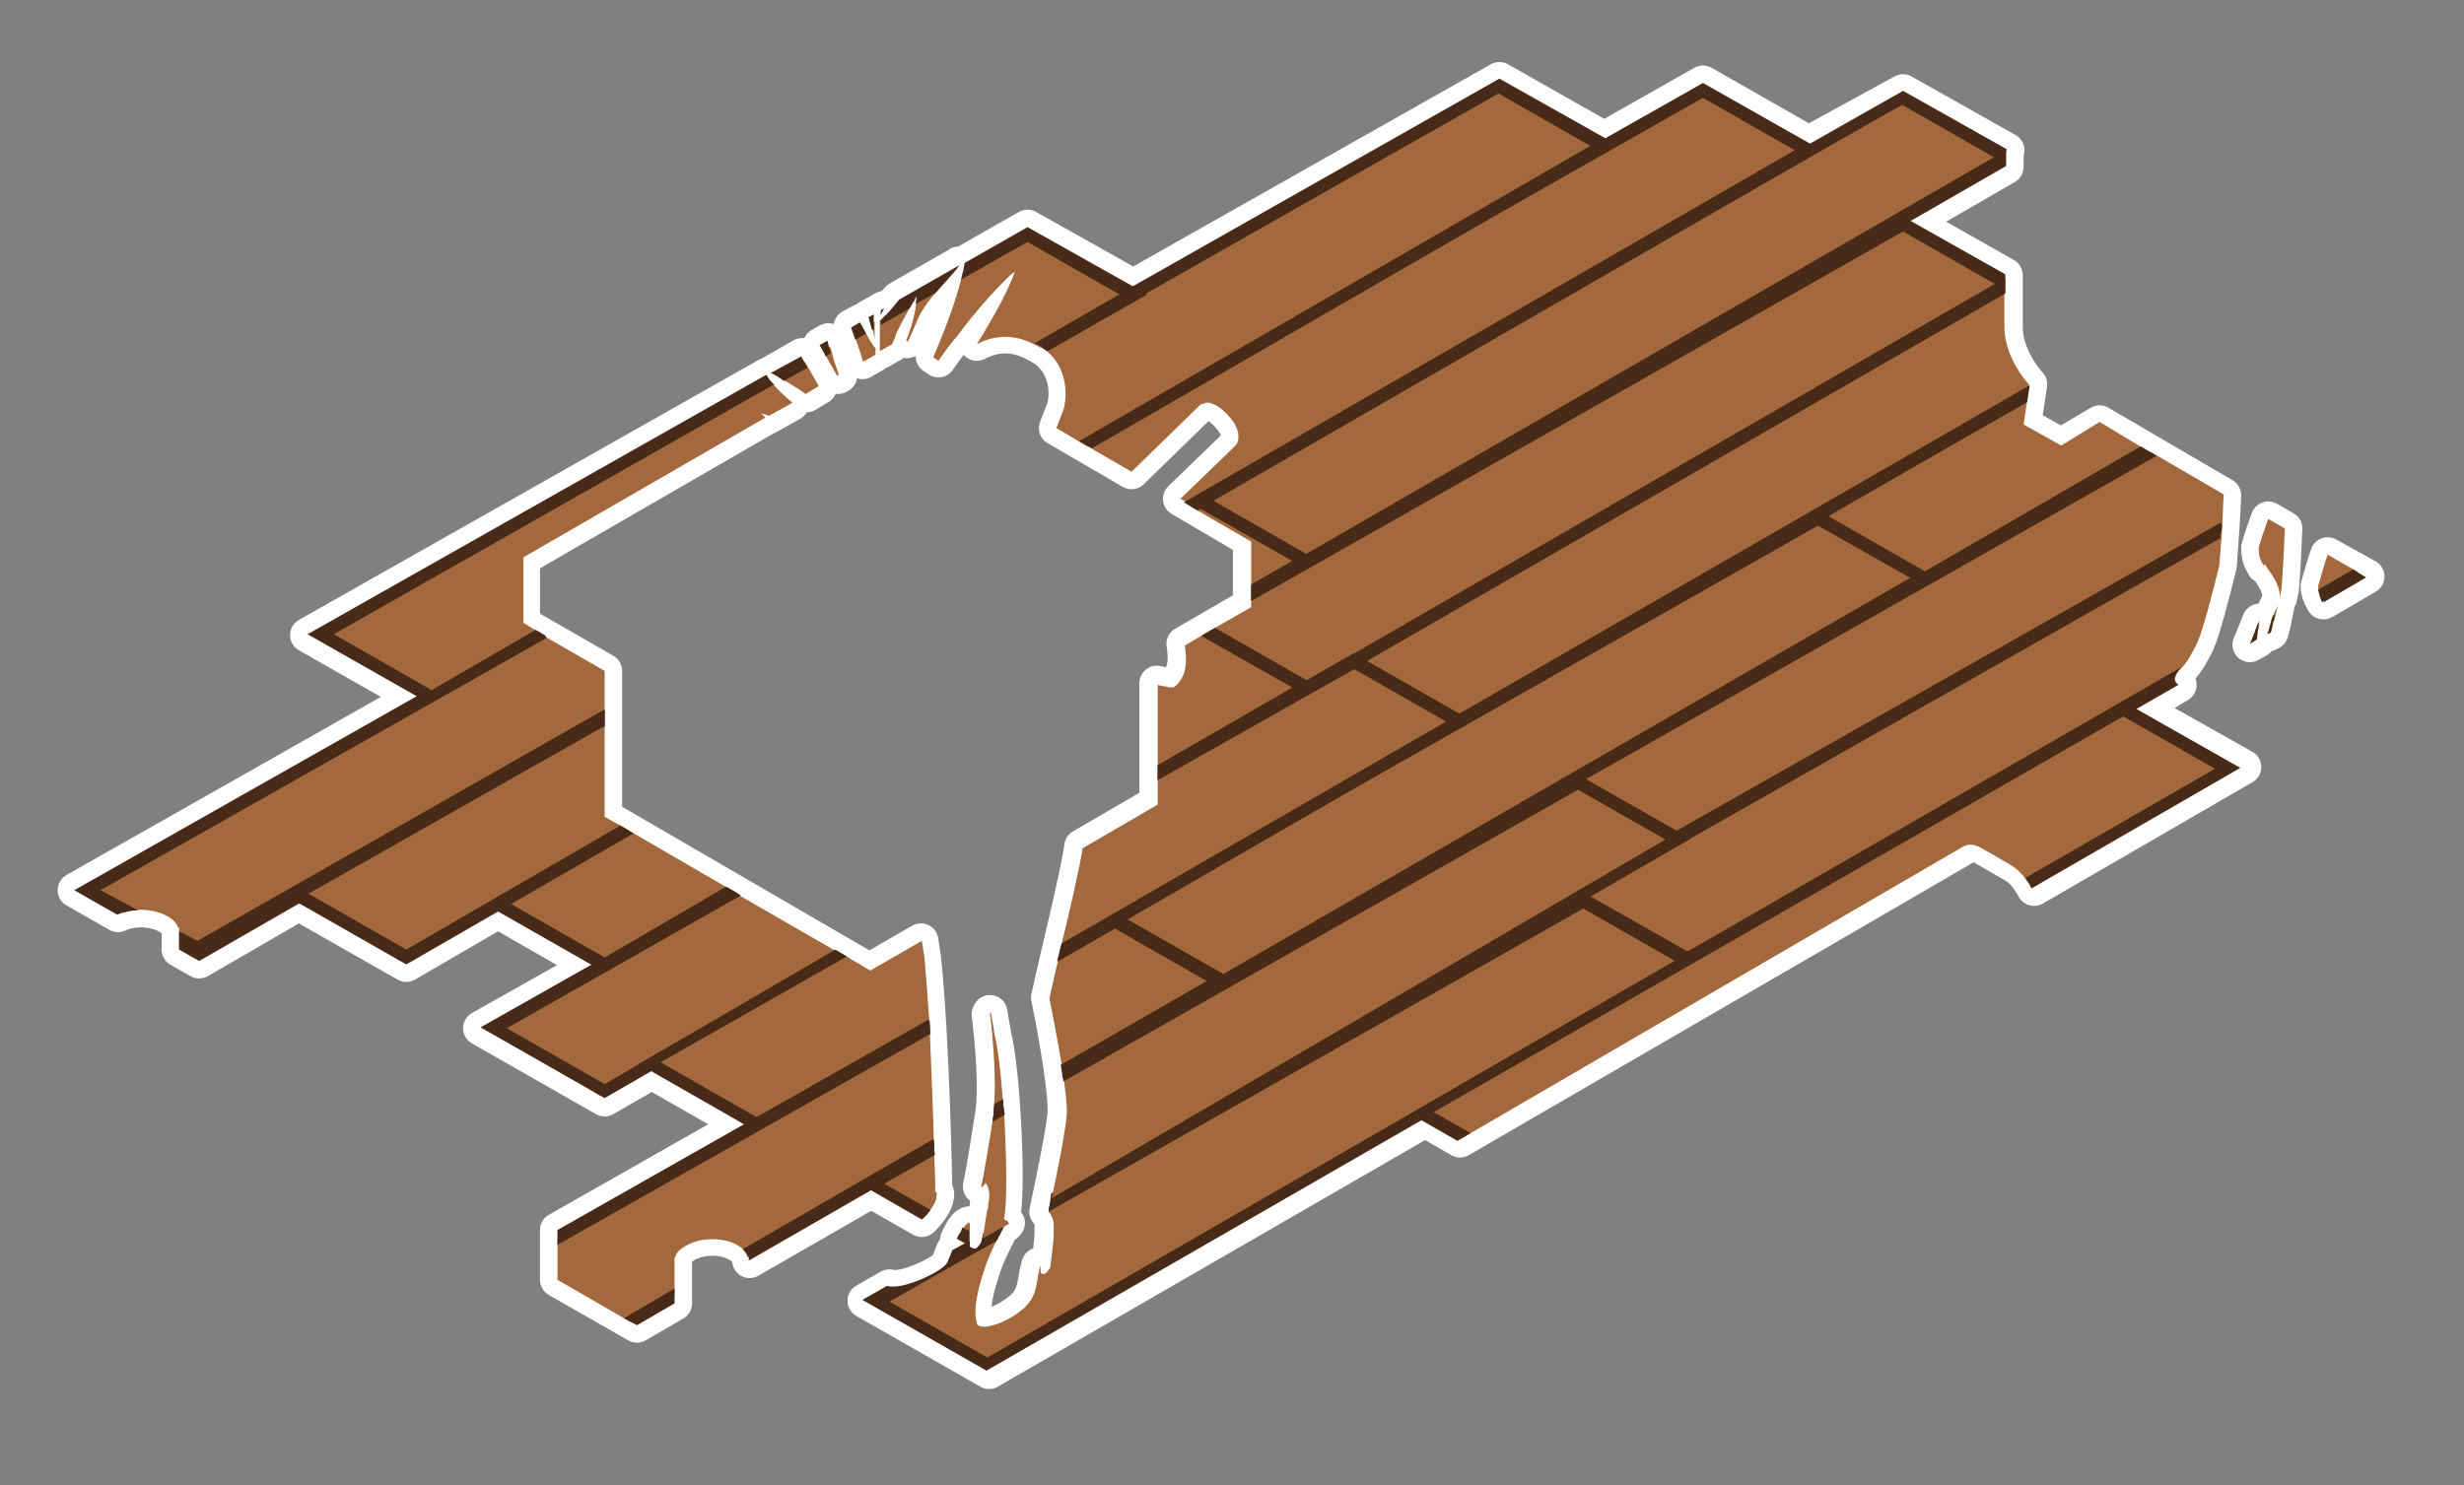 <?xml version="1.0" encoding="utf-8"?>
<!-- Generator: Adobe Illustrator 25.2.3, SVG Export Plug-In . SVG Version: 6.00 Build 0)  -->
<svg version="1.1" id="Ebene_1" xmlns="http://www.w3.org/2000/svg" xmlns:xlink="http://www.w3.org/1999/xlink" x="0px" y="0px"
	 viewBox="0 0 282 170" style="enable-background:new 0 0 282 170;" xml:space="preserve">
<rect x="0" y="0" width="282" height="170" fill="#808080" stroke="none"/>
<style type="text/css">
	.st0{fill:#FFFFFF;stroke:#FFFFFF;stroke-width:4;stroke-linecap:round;stroke-linejoin:round;stroke-miterlimit:10;}
	.st1{fill:#A3683B;}
	.st2{fill:#472A17;}
</style>
<path class="st0" d="M266.4,63.5c-0.4,1.1-0.7,2.3-1.1,3.6c0,0.6,0.2,1.1,0.5,1.6c0,0.1,0.1,0.1,0.1,0.2c0-0.1,0-0.1,0.1-0.2
	c0,0,0,0.1,0.1,0.1l4.8-2.8L266.4,63.5z M258.4,73.3l0.2-2.2c-0.4,1-0.7,1.8-1.1,2.7L258.4,73.3z M100.8,40.2l1.4-0.8
	c0.2-0.4,0.4-0.9,0.5-1.3c0.6-1.4,1.2-2.6,1.8-3.6l0,0c0.1-0.2,0.2-0.4,0.3-0.6c0,0,0,0,0-0.1l0,0c0,0.7-0.2,2.7-1.2,5.1l0.2,0.1
	c0.4-0.9,0.8-1.7,1.1-2.5c1.3-2.7,3.6-4.5,4.7-6.1l0,0c0.1-0.1,0.1-0.2,0.2-0.2l-7,4c-0.8,0.9-1.5,1.8-2.1,2.4L100.8,40.2z
	 M249.4,78.4c-0.2-0.2-0.4-0.4-0.4-0.7c0-0.9,0.8-1.1,1.6-2.5l0,0c0.4-0.7,0.7-1.2,0.9-1.7c0.6-1.3,1.7-5.5,2.5-8.8
	c0.2-2.7,0.4-5.4,0.5-8l-14.2-8.3l-4.4,2.6l-4.3-2.4l0.7-4.6c-1.6-1.8-2.8-4.3-2.8-6.5v-6l-10.8-6.1l10.9-6.3v-1.4
	c0-0.2,0-0.4,0.1-0.5l-11.9-6.7L207,16.4l-12.1-6.9l-11.3,6.4l-12-6.8l-41.9,23.7L117.6,26l-7.2,4.1c-0.4,2.3-1.7,6.3-3.6,10.7
	l0.6,0.4c0.7-1,1.4-2,2.2-2.9c2-2.7,4-4.9,5.5-6.4l0,0c0.3-0.3,0.6-0.6,0.9-0.8c0,0,0.1,0,0.1-0.1v0.1c-0.6,1.8-2.2,4.8-4.3,8.2
	c1.7-0.9,4.1-1.4,6.9,0.2c3.8,1.9,3.6,6.2,2.9,7.7c0,0-0.3,0.8-0.7,1.8l8.6,5l7.6-7.4c0.1-0.1,0.1-0.1,0.2-0.2l0,0l0,0
	c0.1-0.1,0.2-0.1,0.4-0.2l0,0c0.1,0,0.2,0,0.3-0.1c0.1,0,0.1,0,0.2,0h0.1c0.1,0,0.3,0,0.4,0.1l0,0l0,0c0.2,0.1,0.3,0.1,0.5,0.2
	c0.1,0.1,0.2,0.1,0.3,0.2l0,0c0.1,0.1,0.3,0.2,0.4,0.3L140,47l0,0c0.8,0.7,1.5,1.6,1.7,2.5c0.1,0.6,0,1.1-0.2,1.4l0,0l0,0
	c-0.1,0.1-0.1,0.1-0.2,0.2l-6.2,6l8,4.7l0,0v7.5l-7.6,4.4c0.3,1.9,0.2,3.7-1.3,4.8c-0.2,0-0.5,0-0.8-0.1c-0.2,0-0.6-0.1-1-0.2v13.7
	l-8.6,5c-0.4,3.1-2.9,13.1-3.8,17.3l0,0c0,0,1.9,9.1,1.9,12.9c0,1.7-1.5,8.8-2.1,11.6c0.3,0.3,0.6,0.9,0.6,1.6c0,0.3,0,0.6,0,0.9
	l0,0c0,0.8-0.4,3.9-0.4,3.9s-0.4,0.6-0.6,0.7c-0.3,0.1-0.5-0.1-0.5-0.1s0-0.4,0-0.9c-0.5,1.5-0.3,3.1-1.4,4.4
	c-0.2,0.2-0.4,0.5-0.7,0.7c-2,1.7-4.9,2.5-5.2,1.6v-0.1l0,0c-0.3-1-0.3-2.7,1-6.5c0.6-1.8,2.1-4.5,2.1-4.5s0.3,0,0.6-0.4
	c-0.2-0.1-0.4-0.3-0.6-0.5c0.8-2.6,0.1-17.1-1-21.2c-0.1-0.8-0.3-1.6-0.4-2.4c0,0.1-0.1,0.2-0.1,0.2s1,7.6,0.4,11.5
	c-0.5,3.2-1.1,6.9-1.4,8.2c0,0,0,0.1,0.1,0.1c0.3-0.3,0.4-0.5,0.4-0.5s0.7,0.8,0.3,2.4l0,0v0.1c0,0.1,0,0.1,0,0.2
	c-0.3,1.1-0.7,4.3-0.7,4.3s-0.4,0.6-0.6,0.7c-0.3,0.1-0.7-0.2-0.7-0.2s0-1.9,0-2.4c0-0.1,0-0.3-0.1-0.4c-0.2,0.1-0.4,0.2-0.5,0.4
	l0,0c-0.2,0.2-0.4,0.6-0.6,1c-0.1,0.1-0.1,0.3-0.2,0.4l1,0.5l-1.5,0.8c-0.3,0.7-0.5,1.3-0.6,1.6l-0.1,0.1c-0.8,0.9-4.9,2.9-6.6,2.4
	l-2.8,1.6l14.2,8.1l49.9-28.8l4,2.3l45-26.1l0,0l12.9-7.5c0.5-0.3,1.3-0.3,2.1,0.2l3.3,1.9c1,0.5,1.8,1.6,2.4,2.7l24-13.9l-11.9-6.7
	L249.4,78.4z M258.5,62.7c0,0.7,0.1,1.3,0.5,1.9c0,0.1,0.1,0.1,0.1,0.2c0-0.1,0-0.1,0.1-0.2c0.8,1.2,1.8,2.4,1.7,3.8
	c0.1-0.3,0.1-0.6,0.2-0.9c0.2-2.3,0.3-4.7,0.4-7l-1.9-1.1C259.2,60.5,258.8,61.6,258.5,62.7z M259.5,72.6l0.4-0.2
	c0.3-1,0.5-2.1,0.7-3.1c-0.2,0.4-0.4,0.8-0.6,1.3C259.9,71.2,259.7,71.9,259.5,72.6z M99.7,136.3l5.8,3.3c0.8-0.8,1.6-1.8,1.7-2.7
	c0-0.1,0-0.2,0-0.3c-0.1,0-0.1-0.1-0.2-0.1c0,0-0.3-17.5-1.3-26.8c-0.1-0.6-0.2-1.3-0.3-2l-5.9,3.4L69.2,93.5V76.8l-9.4-5.4v-7.5
	l27.7-16c-0.2-0.2-0.4-0.4-0.5-0.5c0.3,0.1,0.6,0.2,0.9,0.3l2.7-1.5c-1.1-1.1-2.1-2.1-2.7-2.9c-0.1-0.1-0.1-0.2-0.2-0.3L35.2,72.7
	l12.3,7l0.1,0.1l-39,22.1l4.9,2.8c1.7-0.8,4.1-0.7,5.7,0.2c0.7,0.4,1,0.8,1.2,1.3h0.1v2.5l2.3,1.3l11.4-6.6l12.3,7l10.5-6.1
	l10.8,6.2L55,117.7l14.2,8.1l5.4-3.1l10.5,6l-21.3,12.1v5.7l9.1,5.2l4.3-2.5v-5.4h0.1c0.1-0.5,0.5-0.9,1.2-1.3c1.7-1,4.4-1,6,0
	c0.7,0.4,1,0.8,1.2,1.3h0.1v0.5L99.7,136.3z M101.2,35.3l-0.4,0.2v0.6C100.9,35.9,101,35.6,101.2,35.3z M100.1,38.8v-2.9l-0.7,0.4
	c0,0.1,0.1,0.3,0.1,0.4C99.8,37.5,100,38.2,100.1,38.8z M98.7,41.4l1.4-0.8v-0.7c-0.5-0.8-1.1-1.9-1.6-3.1l-1.1,0.6
	c0.3,0.8,0.6,1.6,0.8,2.4C98.4,40.4,98.5,40.9,98.7,41.4z M95.9,43.1l0.2-0.1c-0.2-0.6-0.4-1.2-0.6-1.8c-0.2-0.7-0.5-1.5-0.7-2.2
	l-0.9,0.5c0.3,0.5,0.6,1,0.8,1.4C95.1,41.6,95.5,42.4,95.9,43.1z M93.8,44.3c-0.3-0.6-0.7-1.2-1-1.8c-0.3-0.6-0.7-1.2-1-1.8l-3.5,2
	c1.2,0.6,2.6,1.5,4,2.5L93.8,44.3z"/>
<g>
	<g>
		<polygon class="st1" points="139.3,112.8 127.5,105.2 208.3,59.2 219.7,66.1 		"/>
		<g>
			<path class="st2" d="M140,113.2l-14.2-8.1l82.4-46.7l13.6,7.7L140,113.2z M128.8,105.1l11.2,6.4l78.7-45.4l-10.5-6L128.8,105.1z"
				/>
		</g>
	</g>
	<g>
		<path class="st1" d="M254.3,60.7c0.1-1.4,0.1-2.7,0.2-4.1l-8.4-4.9l-65.9,37.5l11.9,7.7L254.3,60.7z"/>
		<path class="st2" d="M254.2,61.9c0-0.6,0.1-1.3,0.1-1.9l-61.6,35.6l-11.2-6.4l65.3-37l-1.4-0.8l-66.8,37.9l14.1,8.1L254.2,61.9z"
			/>
	</g>
	<g>
		<polygon class="st1" points="245.6,51.5 240.3,48.3 235.9,51 231.6,48.6 232.1,45.2 207.7,59 219.9,66.5 		"/>
		<polygon class="st2" points="246.5,52 245,51.1 220.3,65.4 209.1,59 231.9,46.1 232.2,44.2 206,59 220.3,67.1 		"/>
	</g>
	<g>
		<path class="st1" d="M232.1,44.8l0.1-0.8c-1.6-1.8-2.8-4.3-2.8-6.5v-4.7l-75,42.6l11.8,7.7L232.1,44.8z"/>
		<polygon class="st2" points="232,46 232.3,44.1 167,81.7 155.8,75.3 229.5,33.5 229.5,31.8 152.8,75.3 167,83.4 		"/>
	</g>
	<g>
		<polygon class="st1" points="143.2,69.5 138.3,72.3 149,79.2 229.3,32.5 217.9,25.6 143.2,68 		"/>
		<polygon class="st2" points="143.2,68.8 217.8,26.5 228.3,32.5 149.6,77.9 139.1,71.9 137.6,72.7 149.6,79.6 229.5,33.6 
			229.5,31.4 217.8,24.8 143.2,67.1 		"/>
	</g>
	<g>
		<path class="st1" d="M138.3,72.3l-2.7,1.6c0.3,1.9,0.2,3.7-1.3,4.8c-0.2,0-0.5,0-0.8-0.1c-0.2,0-0.6-0.1-1-0.2v9.9l16.5-9.6
			L138.3,72.3z M56.7,117.7l11.9,7.7l27.8-16.1l-12.3-7.1L56.7,117.7z"/>
		<path class="st2" d="M69.2,124.1L58,117.7l26.8-15.2l-1.5-0.9l-28.3,16l14.2,8.1l27.9-16.1l-1.5-0.9L69.2,124.1z M139,71.9
			l-1.5,0.9l10.4,5.9l-15.4,8.9v1.8L151,78.8L139,71.9z"/>
	</g>
	<g>
		<path class="st1" d="M105.5,107.7l-5.9,3.4l-3.4-2l-22,12.5l11.9,7.7l20.3-11.8c-0.2-2.9-0.4-5.6-0.6-7.9
			C105.7,109,105.6,108.4,105.5,107.7z M155.1,75.7l-22.6,12.8v3.6l-8.6,5c-0.3,2.1-1.5,7.3-2.6,11.8l45.2-26.2L155.1,75.7z"/>
		<path class="st2" d="M86.8,128l-11.2-6.4l21.3-12.1l-1.2-0.7l-22.6,13l13.8,7.9l19.6-11.3c0-0.5-0.1-1.1-0.1-1.6L86.8,128z
			 M154.9,74.8l-22.4,12.8v1.7L155,76.6l10.5,6l-44,25.4c-0.2,0.7-0.3,1.3-0.5,1.9l47.4-27.4L154.9,74.8z"/>
	</g>
	<g>
		<path class="st1" d="M56.7,103.2l11.9,7.7l15.3-8.9l-12.4-7.2L56.7,103.2z M137.5,57.3l-1.2,0.7l6.9,4l0,0v5.6l5.8-3.4L137.5,57.3
			z"/>
		<path class="st2" d="M137.4,56.5l-1.8,1l1.5,0.9l0.3-0.2l10.5,6l-4.7,2.7v1.8l7.8-4.5L137.4,56.5z M69.2,109.6L58,103.2l14.1-8
			l-1.5-0.9L55,103.2l14.2,8.1l15.4-8.9l-1.5-0.9L69.2,109.6z"/>
	</g>
	<g>
		<polygon class="st1" points="149,63.9 229.2,18 217.8,11.1 137,57 		"/>
		<path class="st2" d="M135.4,57.1l14.1,8L229.6,19v-1.4c0-0.2,0-0.4,0.1-0.5l-11.9-6.7l-82,46.5L135.4,57.1z M228.2,18l-78.7,45.4
			L138.3,57l79.4-45L228.2,18z"/>
	</g>
	<g>
		<path class="st1" d="M129.5,54l7.6-7.4c0.1-0.1,0.1-0.1,0.2-0.2l0,0l0,0c0.1-0.1,0.2-0.1,0.4-0.2l0,0c0.1,0,0.2,0,0.3-0.1
			c0.1,0,0.1,0,0.2,0h0.1c0.1,0,0.3,0,0.4,0.1l0,0l0,0c0.2,0.1,0.3,0.1,0.5,0.2c0.1,0.1,0.2,0.1,0.3,0.2l0,0
			c0.1,0.1,0.3,0.2,0.4,0.3L140,47l0,0c0.8,0.7,1.5,1.6,1.7,2.5c0.1,0.6,0,1.1-0.2,1.4l0,0l0,0c-0.1,0.1-0.1,0.1-0.2,0.2l-6.2,6
			l1.1,0.6L206.3,17L195,10.3l-71.2,40.4L129.5,54z"/>
		<polygon class="st2" points="124.5,51.1 194.9,11.2 205.4,17.2 135.5,57.5 137,58.4 208.5,17.2 194.9,9.5 123,50.2 		"/>
	</g>
	<g>
		<path class="st1" d="M121.6,47.2c0,0-0.3,0.8-0.7,1.8l3.4,2l58.8-34.2l-11.4-6.9l-52.6,29.8C122.4,41.7,122.2,45.7,121.6,47.2z"/>
		<path class="st2" d="M118.6,39.4c0.4,0.2,0.8,0.5,1.1,0.7l51.8-29.4l10.5,6l-58.5,33.8l1.5,0.8l60.1-34.7L171.6,9l-53.3,30.2
			C118.4,39.3,118.5,39.4,118.6,39.4z"/>
	</g>
	<g>
		<path class="st1" d="M19.2,104.9c0.7,0.4,1,0.8,1.2,1.3h0.1v2.4l1.6,1l47.1-27.4v-5.4l-7.3-4.2L10.3,102l3.8,2.5
			C15.8,103.9,17.8,104.1,19.2,104.9z"/>
		<path class="st2" d="M69.2,81.2l-46.6,26.5l-2.1-1.1v2.1l2.3,1.3l46.4-26.7V81.2z M62.6,73l-1.5-0.9L8.5,101.9l4.9,2.8
			c0.7-0.3,1.5-0.5,2.4-0.5l-4.3-2.3L62.6,73z"/>
	</g>
	<g>
		<path class="st1" d="M100.1,36.8l-0.4,0.3c0.2,0.6,0.3,1.2,0.4,1.7V36.8z M104.5,34.5c0.1-0.1,0.1-0.2,0.2-0.3l-3.4,1.9
			c-0.2,0.2-0.4,0.4-0.6,0.6v3.5l1.4-0.8c0.2-0.4,0.4-0.9,0.5-1.3C103.3,36.7,104,35.5,104.5,34.5L104.5,34.5z M98.8,37.6l-1.1,0.6
			c0.2,0.5,0.4,1.1,0.6,1.7c0.2,0.5,0.3,1,0.5,1.5l1.4-0.8v-0.7C99.7,39.3,99.3,38.5,98.8,37.6z M92.1,41.4L89,43.1
			c1,0.6,2.1,1.2,3.2,2l1.5-0.9c-0.3-0.6-0.7-1.2-1-1.8C92.5,42.1,92.3,41.7,92.1,41.4z M117.7,26.8l-7.5,4.3
			c-0.5,2.4-1.7,5.9-3.4,9.8l0.6,0.4c0.7-1,1.4-2,2.2-2.9c2-2.7,4-4.9,5.5-6.4l0,0c0.3-0.3,0.6-0.6,0.9-0.8c0,0,0.1,0,0.1-0.1v0.1
			c-0.6,1.8-2.2,4.8-4.3,8.2c1.7-0.9,4.1-1.4,6.9,0.2c0.1,0,0.2,0.1,0.3,0.2l10.2-5.9L117.7,26.8z M88.2,43.6L36.9,72.8L49,80
			l12.9-7.5l-2-1.2v-7.5l27.7-16c-0.2-0.2-0.4-0.4-0.5-0.5c0.3,0.1,0.6,0.2,0.9,0.3l2.7-1.5C89.6,45.2,88.8,44.4,88.2,43.6z
			 M104.9,34.1c0,0.8-0.3,2.7-1.2,4.9l0.2,0.1c0.4-0.9,0.8-1.7,1.1-2.5c0.9-2,2.4-3.4,3.5-4.7L104.9,34.1z M95,39.7l-0.8,0.4
			c0.1,0.3,0.3,0.5,0.4,0.8c0.4,0.7,0.8,1.4,1.2,2.1l0.2-0.1c-0.2-0.6-0.4-1.2-0.6-1.8C95.3,40.6,95.2,40.2,95,39.7z"/>
		<path class="st2" d="M100.8,36.7v0.5l3.3-1.9c0.2-0.3,0.3-0.6,0.5-0.8l0,0c0.1-0.2,0.2-0.4,0.3-0.6c0,0,0,0,0-0.1l0,0
			c0,0.2,0,0.6-0.1,1l2.3-1.3c1-1.2,2-2.1,2.6-3l0,0c0.1-0.1,0.1-0.2,0.2-0.2l-7,4C102.1,35.3,101.4,36.1,100.8,36.7z M88.2,42.7
			c0.5,0.2,1,0.5,1.5,0.9l2.7-1.5c-0.2-0.4-0.5-0.9-0.7-1.3L88.2,42.7z M117.6,26l-7.2,4.1c-0.1,0.6-0.2,1.2-0.4,1.9l7.6-4.3l10.5,6
			l-9.7,5.6c0.1,0,0.2,0.1,0.3,0.1c0.4,0.2,0.8,0.5,1.2,0.8l11.4-6.5L117.6,26z M97.4,37.5c0.2,0.5,0.3,0.9,0.5,1.4l1.2-0.7
			c-0.2-0.4-0.4-0.9-0.7-1.3L97.4,37.5z M99.4,36.3c0,0.1,0.1,0.3,0.1,0.4c0.1,0.4,0.2,0.7,0.3,1.1l0.2-0.1V36L99.4,36.3z
			 M87.9,43.2c-0.1-0.1-0.1-0.2-0.2-0.3L35.2,72.6l13.9,7.9l13.4-7.7l-1.2-0.7L49.4,79l-11.2-6.4L88.6,44
			C88.3,43.8,88.1,43.5,87.9,43.2z M93.8,39.5c0.2,0.4,0.5,0.8,0.7,1.3l0.6-0.4c-0.2-0.5-0.3-1-0.4-1.4L93.8,39.5z M100.8,35.5v0.6
			c0.1-0.2,0.2-0.5,0.4-0.8L100.8,35.5z"/>
	</g>
	<g>
		<path class="st1" d="M259.9,71.2l0.4-0.2c0.1-0.6,0.3-1.2,0.4-1.7c-0.2,0.4-0.4,0.8-0.6,1.3C260,70.8,259.9,71,259.9,71.2z
			 M258.5,62.7c0,0.7,0.1,1.3,0.5,1.9c0,0.1,0.1,0.1,0.1,0.2c0-0.1,0-0.1,0.1-0.2c0.8,1.2,1.8,2.4,1.7,3.8c0.1-0.3,0.1-0.6,0.2-0.9
			c0.2-2.3,0.3-4.7,0.4-7l-1.9-1.1C259.2,60.5,258.8,61.6,258.5,62.7z M266.4,63.5c-0.4,1.1-0.7,2.3-1.1,3.6c0,0.3,0.1,0.6,0.2,0.9
			l4.4-2.5L266.4,63.5z M192.4,110.4L249,77.5c0.1-0.7,0.9-1,1.6-2.3l0,0c0.4-0.7,0.7-1.2,0.9-1.7c0.6-1.3,1.7-5.5,2.5-8.8
			c0.1-1.3,0.2-2.5,0.3-3.8l-73.7,41.9L192.4,110.4z M258.5,72l0.1-1c-0.2,0.4-0.3,0.8-0.5,1.2L258.5,72z"/>
		<path class="st2" d="M257.5,73.7l0.8-0.5l0.2-1.9l-0.1,0.1C258.1,72.2,257.8,73,257.5,73.7z M260.1,70.6c-0.2,0.6-0.4,1.3-0.6,2
			l0.4-0.2c0.2-0.7,0.3-1.4,0.5-2.1l-0.3,0.2C260.1,70.5,260.1,70.5,260.1,70.6z M269.3,65.2l-4,2.3c0.1,0.4,0.2,0.9,0.4,1.3
			c0,0.1,0.1,0.1,0.1,0.2l0,0c0-0.1,0-0.1,0.1-0.2c0,0,0,0.1,0.1,0.1l4.8-2.8L269.3,65.2z M193.1,110.8l56.2-32.4
			c-0.2-0.2-0.4-0.4-0.4-0.7c0-0.5,0.3-0.8,0.7-1.3L193,109l-11.2-6.4l72.3-41c0-0.6,0.1-1.2,0.1-1.8l-75.4,42.7L193.1,110.8z"/>
	</g>
	<g>
		<path class="st1" d="M181.3,103.1l-61.1,34.7c-0.1,0.3-0.1,0.7-0.2,0.9c0.3,0.3,0.6,0.9,0.6,1.6c0,0.3,0,0.6,0,0.9l0,0
			c0,0.8-0.4,3.9-0.4,3.9s-0.4,0.6-0.6,0.7c-0.3,0.1-0.5-0.1-0.5-0.1s0-0.4,0-0.9c-0.5,1.5-0.3,3.1-1.4,4.4
			c-0.2,0.2-0.4,0.5-0.7,0.7c-2,1.7-4.9,2.5-5.2,1.6v-0.1l0,0c-0.3-1-0.3-2.7,1-6.5c0.4-1.2,1.2-2.8,1.7-3.8l-2.1,1.2
			c0,0-0.4,0.6-0.6,0.7c-0.1,0.1-0.3,0-0.5-0.1l-2.6,1.5c-0.1,0.2-0.1,0.3-0.2,0.4l-0.1,0.1c-0.6,0.6-2.8,1.8-4.7,2.3l-3.1,1.7
			l11.9,7.7l80.4-46.7L181.3,103.1z"/>
		<path class="st2" d="M120,138.7l61.2-34.7l10.5,6L113,155.4l-11.2-6.4l12.1-6.9c0.5-1,0.9-1.8,0.9-1.8s0.3,0,0.6-0.4
			c-0.1-0.1-0.2-0.1-0.2-0.2l-2.7,1.5c-0.1,0.6-0.2,1-0.2,1s-0.4,0.6-0.6,0.7c-0.3,0.1-0.7-0.2-0.7-0.2s0-0.3,0-0.7l-2,1.1
			c-0.3,0.7-0.5,1.3-0.7,1.6l-0.1,0.1c-0.8,0.9-4.9,2.9-6.7,2.4l-2.8,1.6l14.2,8.1l81.8-47.1l-13.6-7.7l-60.8,34.5
			C120.2,137.5,120.1,138.2,120,138.7z"/>
	</g>
	<g>
		<path class="st1" d="M211.8,104.4C211.8,104.4,211.9,104.4,211.8,104.4l12.9-7.5c0.5-0.3,1.3-0.3,2.1,0.2l3.3,1.9
			c0.7,0.4,1.4,1.1,2,2l22.4-13l-11.4-6.9l-80.8,46l5,3.2L211.8,104.4z"/>
		<path class="st2" d="M168.3,129.7l-4.2-2.4L243,82l10.5,6l-21.7,12.5c0.3,0.4,0.5,0.8,0.7,1.2l23.9-13.8L243,80.3l-81.6,47.2
			l5.4,3.1L168.3,129.7z"/>
	</g>
	<g>
		<polygon class="st1" points="71.7,94.9 69.2,93.5 69.2,82.3 33.9,102.4 45.8,110 		"/>
		<polygon class="st2" points="72.5,95.4 71,94.5 46.5,108.7 35.3,102.3 69.2,83.1 69.2,81.4 32.3,102.3 46.5,110.4 		"/>
	</g>
	<g>
		<path class="st1" d="M63.8,141.8v4.7l8.3,4.8l5.1-3v-4.4h0.1c0.1-0.5,0.5-0.9,1.2-1.3c1.7-1,4.4-1,6,0c0.5,0.3,0.8,0.6,1,1
			l21.4-12.4c-0.1-3.7-0.3-8.7-0.5-13.5L63.8,141.8z M127.8,105.4l-6.5,3.7c-0.5,2-0.9,3.9-1.2,5.2l0,0c0,0,0.9,4.3,1.5,8.2
			l17.6-10.2L127.8,105.4z M113.4,115.8c0,0.1-0.1,0.2-0.1,0.2s0.9,7,0.4,11.1l1.1-0.6c-0.2-3.4-0.6-6.6-1-8.2
			C113.7,117.4,113.5,116.6,113.4,115.8z"/>
		<path class="st2" d="M127.7,104.6l-6.2,3.5c-0.2,0.7-0.3,1.3-0.5,2l6.6-3.8l10.5,6l-16.7,9.6c0.1,0.6,0.2,1.1,0.2,1.6l19.6-11.3
			L127.7,104.6z M72.9,151.7l4.3-2.5v-1.7l-5.8,3.4L72.9,151.7z M85,143c0.3,0.3,0.5,0.6,0.6,0.9h0.1v0.4l21.2-12.2
			c0-0.5,0-1.1-0.1-1.7L85,143z M113.8,126.4c0,0.4-0.1,0.8-0.1,1.2c0,0.2-0.1,0.5-0.1,0.7l1.3-0.8c0-0.6-0.1-1.1-0.1-1.7
			L113.8,126.4z M106.3,116.7l-42.5,24.1v1.7l42.6-24.1C106.4,117.8,106.4,117.3,106.3,116.7z"/>
	</g>
	<g>
		<path class="st1" d="M110.4,140.4L110.4,140.4c-0.2,0.2-0.4,0.6-0.6,1l1.2,0.7c0-0.6,0-1.4,0-1.8c0-0.1,0-0.3-0.1-0.4
			C110.7,140.1,110.5,140.2,110.4,140.4z M114.9,127l-1.2,0.7c-0.5,3.2-1.1,6.8-1.4,8.1c0,0,0,0.1,0.1,0.1c0.3-0.3,0.4-0.5,0.4-0.5
			s0.7,0.8,0.3,2.4l0,0v0.1c0,0.1,0,0.1,0,0.2c-0.3,1.1-0.7,4.3-0.7,4.3s-0.1,0.2-0.2,0.3l2.2-1.3c0.3-0.6,0.5-1,0.5-1
			s0.4-0.1,0.6-0.4c-0.2-0.1-0.4-0.3-0.6-0.5C115.3,137.9,115.2,132.2,114.9,127z M192.2,96.4l-11.5-6.9l-59,33.6
			c0.2,1.6,0.4,3.1,0.4,4.1c0,1.6-1.2,7.6-1.9,10.7L192.2,96.4z M106.9,131.5l-7,4l6.1,3.6c0.6-0.7,1.2-1.5,1.2-2.3
			c0-0.1,0-0.2,0-0.3c-0.1,0-0.1-0.1-0.2-0.1C107.1,136.4,107,134.5,106.9,131.5z"/>
		<path class="st2" d="M106.9,130.5l-8.7,4.9l7.3,4.2c0.4-0.3,0.7-0.7,1-1.1l-5.3-3l5.8-3.3C106.9,131.6,106.9,131.1,106.9,130.5z
			 M109.7,141.4c-0.1,0.1-0.1,0.3-0.2,0.4l1.4,0.8c0-0.3,0-1.1,0-1.7l-0.8-0.4C110.1,140.8,109.9,141.1,109.7,141.4z M112.4,141.8
			L112.4,141.8c-0.1,0.3-0.1,0.5-0.1,0.5s-0.4,0.6-0.6,0.7h-0.1l0.4,0.2l2.1-1.2c0.4-0.8,0.7-1.4,0.8-1.6L112.4,141.8z M180.6,88.7
			l-59.1,33.5c0.1,0.5,0.2,1.1,0.2,1.6l58.9-33.4l10,5.7l-70.3,41.1c-0.1,0.5-0.2,0.9-0.3,1.3L193.5,96L180.6,88.7z M114.8,126
			l-1,0.6c0,0.3-0.1,0.7-0.1,1s-0.1,0.6-0.1,0.8l1.4-0.8C114.9,127.1,114.8,126.5,114.8,126z"/>
	</g>
</g>
</svg>
